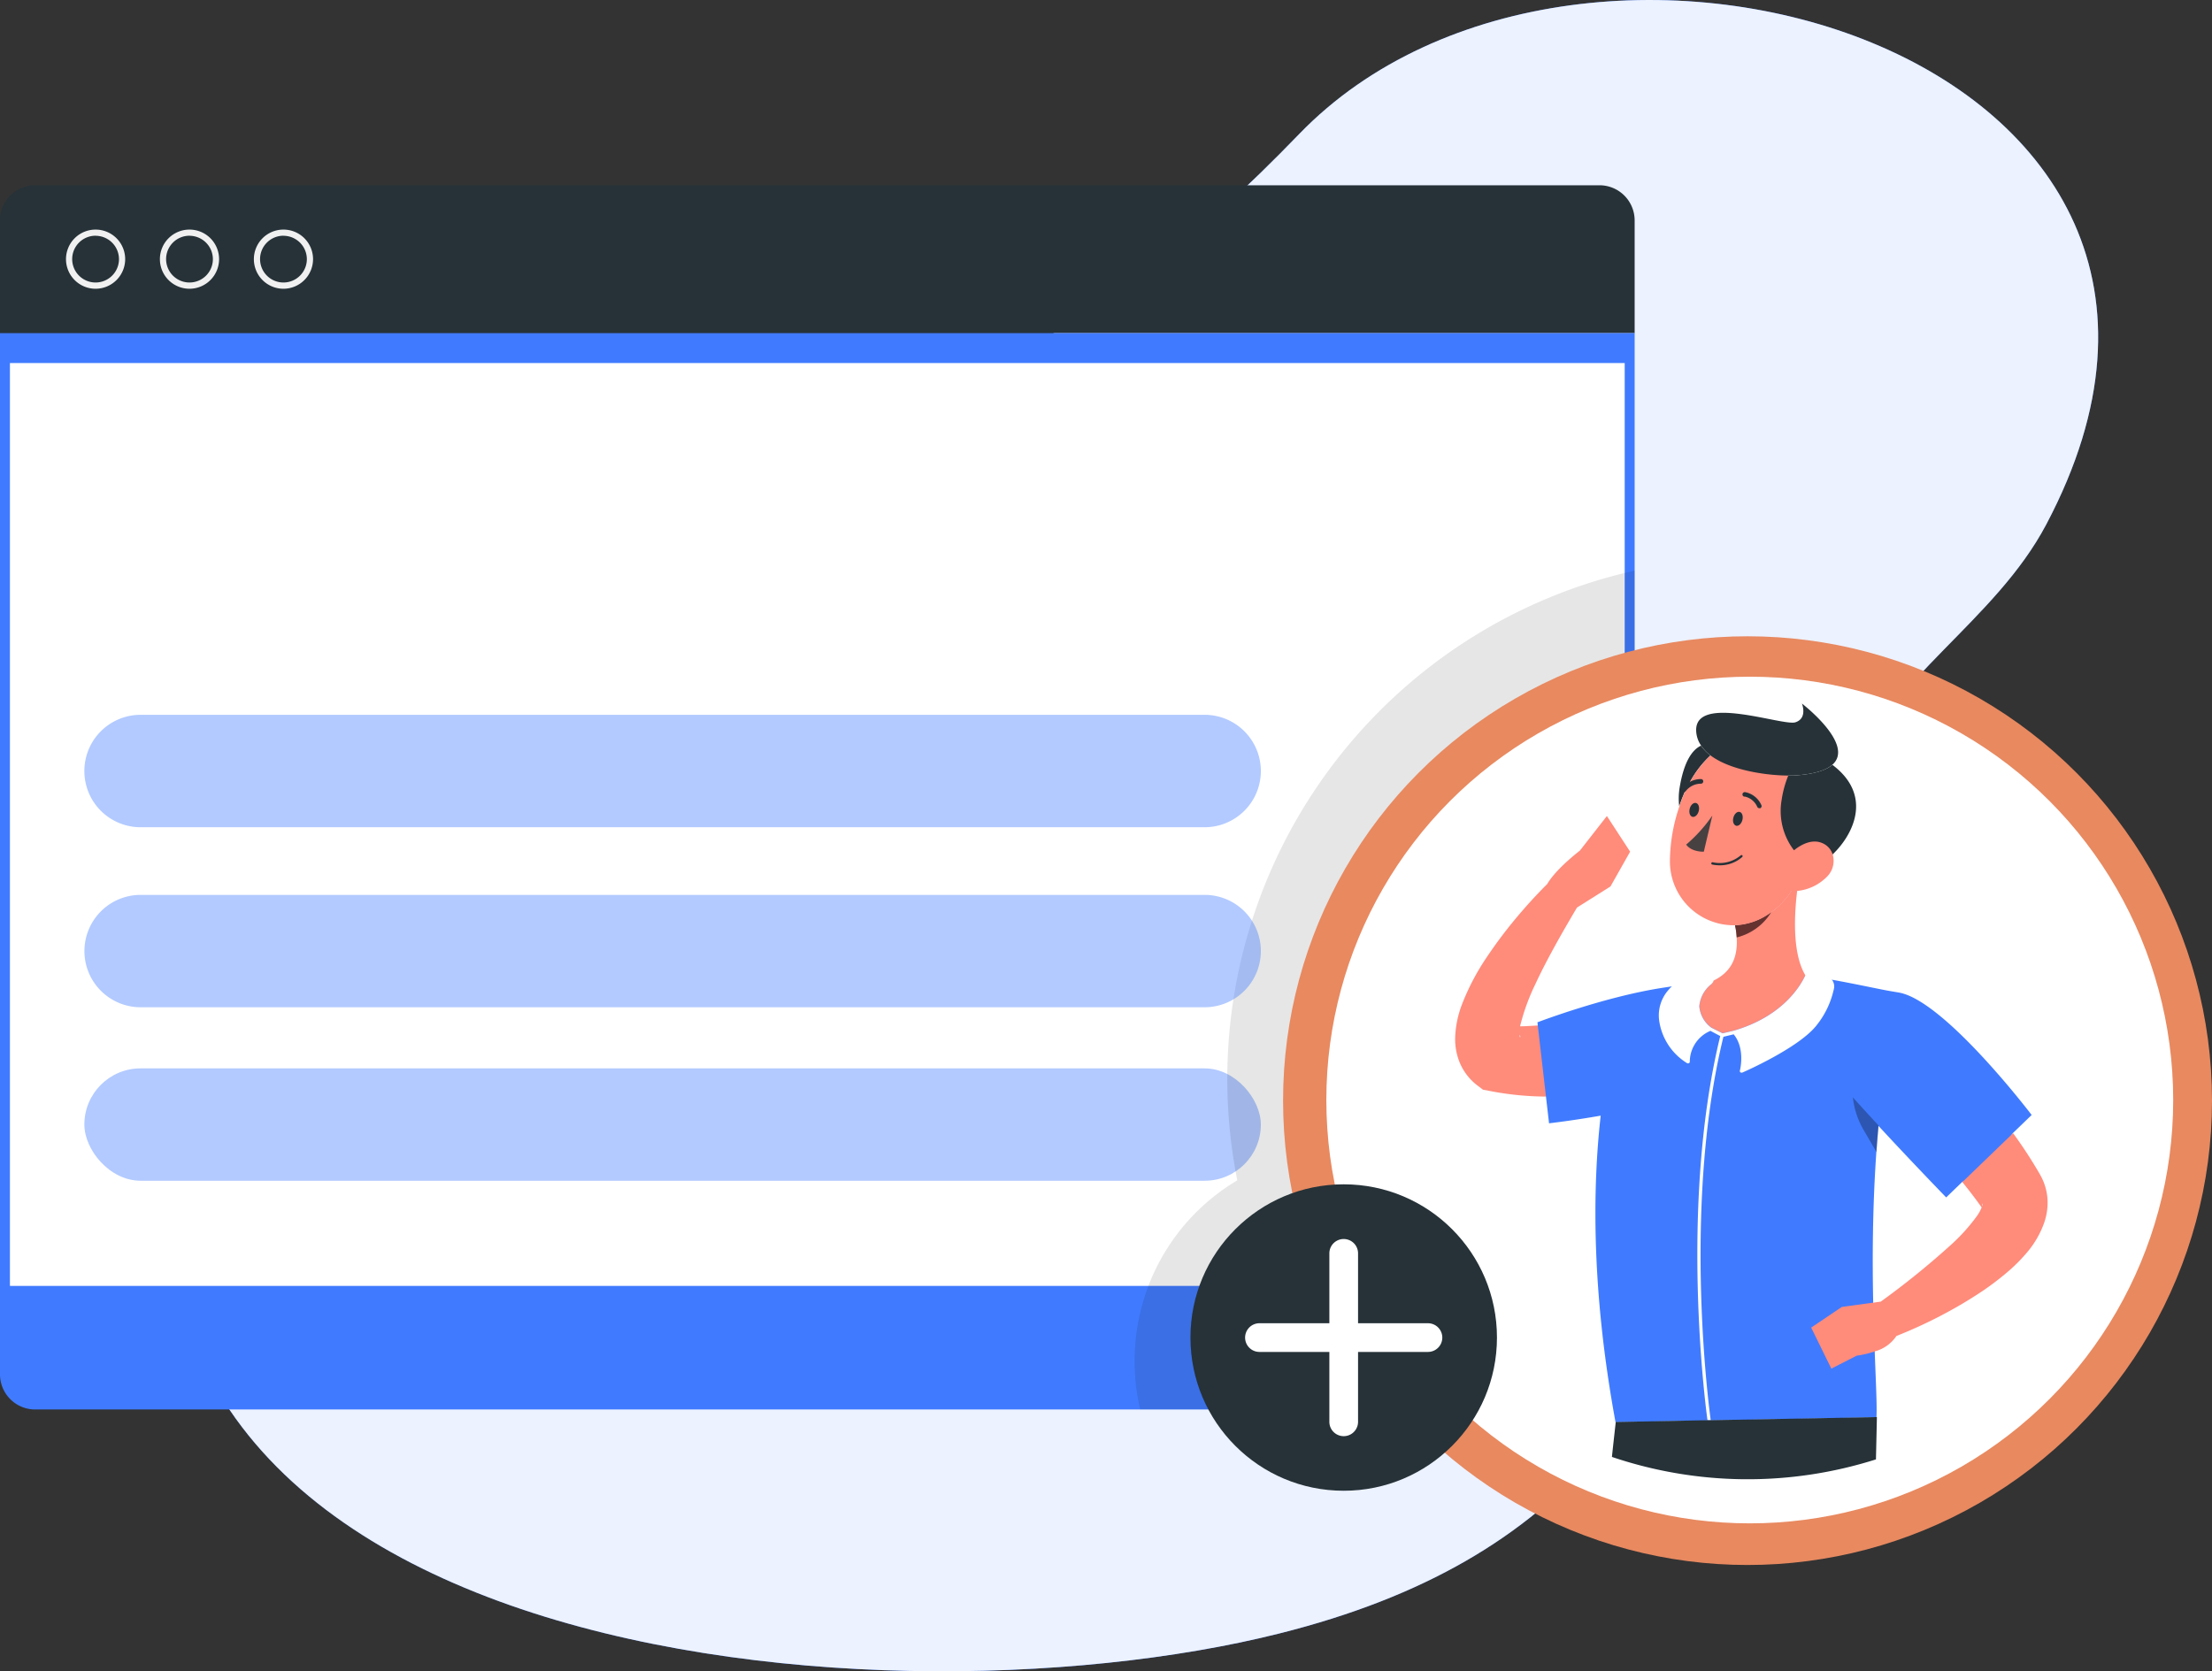 <?xml version="1.0" encoding="UTF-8"?> <svg xmlns="http://www.w3.org/2000/svg" viewBox="0 0 396.19 299.41"><rect x="0" y="0" width="396.19" height="299.41" fill="#333333" stroke="none"/> <defs> <style>.cls-1,.cls-6{fill:#407bff;}.cls-2,.cls-5{fill:#fff;}.cls-2{opacity:0.9;}.cls-3{fill:#263238;}.cls-4{fill:#f0f0f0;}.cls-6{opacity:0.4;}.cls-7{opacity:0.1;}.cls-8{fill:#e88960;}.cls-9{fill:#ff8b7b;}.cls-10{opacity:0.3;}.cls-11{fill:#7f3e3b;}.cls-12{opacity:0.2;}.cls-13{fill:#474141;}</style> </defs> <title>5568706</title> <g id="Background_Simple" data-name="Background Simple"> <path class="cls-1" d="M285,98.07c-38,39.34-57.92,42.19-106.1,64-39.39,17.79-78.4,52.38-91.7,95.48C52.1,371,207.9,385.22,281.47,366.69c51.79-13,72.52-43.1,85.63-93,5.1-19.39,6.59-40.36,15-58.81,9-19.83,27.51-29.48,36.71-46.88C463.41,83.67,335.65,45.62,285,98.07Z" transform="translate(-52.3 -74.06)"></path> <path class="cls-2" d="M285,98.07c-38,39.34-57.92,42.19-106.1,64-39.39,17.79-78.4,52.38-91.7,95.48C52.1,371,207.9,385.22,281.47,366.69c51.79-13,72.52-43.1,85.63-93,5.1-19.39,6.59-40.36,15-58.81,9-19.83,27.51-29.48,36.71-46.88C463.41,83.67,335.65,45.62,285,98.07Z" transform="translate(-52.3 -74.06)"></path> </g> <g id="Window"> <path class="cls-3" d="M52.3,113.53a6.3,6.3,0,0,1,6.28-6.28H338.8a6.3,6.3,0,0,1,6.28,6.28v20.21H52.3Z" transform="translate(-52.3 -74.06)"></path> <path class="cls-4" d="M103.07,125.79a5.3,5.3,0,1,1,5.3-5.3A5.31,5.31,0,0,1,103.07,125.79Zm0-9.5a4.19,4.19,0,1,0,4.19,4.19A4.2,4.2,0,0,0,103.07,116.3Z" transform="translate(-52.3 -74.06)"></path> <path class="cls-4" d="M86.24,125.79a5.3,5.3,0,1,1,5.3-5.3A5.31,5.31,0,0,1,86.24,125.79Zm0-9.5a4.19,4.19,0,1,0,4.19,4.19A4.2,4.2,0,0,0,86.24,116.3Z" transform="translate(-52.3 -74.06)"></path> <path class="cls-4" d="M69.42,125.79a5.3,5.3,0,1,1,5.3-5.3A5.31,5.31,0,0,1,69.42,125.79Zm0-9.5a4.19,4.19,0,1,0,4.19,4.19A4.2,4.2,0,0,0,69.42,116.3Z" transform="translate(-52.3 -74.06)"></path> <path class="cls-1" d="M338.8,326.57H58.58a6.3,6.3,0,0,1-6.28-6.28V133.74H345.08V320.29A6.3,6.3,0,0,1,338.8,326.57Z" transform="translate(-52.3 -74.06)"></path> <rect class="cls-5" x="1.78" y="65.04" width="289.22" height="165.33"></rect> <path class="cls-6" d="M268.06,222.26H77.48a10.07,10.07,0,0,1-10.07-10.07h0a10.07,10.07,0,0,1,10.07-10.07H268.06a10.07,10.07,0,0,1,10.07,10.07h0A10.07,10.07,0,0,1,268.06,222.26Z" transform="translate(-52.3 -74.06)"></path> <rect class="cls-6" x="15.11" y="191.4" width="210.72" height="20.13" rx="10.07" ry="10.07"></rect> <path class="cls-7" d="M272.12,267.3a93.49,93.49,0,0,0,1.79,18.22,37.58,37.58,0,0,0-18.39,32.23,37.18,37.18,0,0,0,1,8.82H338.8a6.3,6.3,0,0,0,6.28-6.28v-144A93.33,93.33,0,0,0,272.12,267.3Z" transform="translate(-52.3 -74.06)"></path> <path class="cls-6" d="M25.19,160.32H215.77a10.06,10.06,0,0,1,10.06,10.06v0a10.07,10.07,0,0,1-10.07,10.07H25.19a10.07,10.07,0,0,1-10.07-10.07v0A10.07,10.07,0,0,1,25.19,160.32Z"></path> </g> <g id="Character"> <circle class="cls-8" cx="313" cy="197.18" r="83.19"></circle> <circle class="cls-5" cx="313.4" cy="197.07" r="75.84"></circle> <path class="cls-9" d="M340.11,220.25l-4.84,6.2s-4.25,3.23-5.86,6c-1.88,1.86-3.61,3.77-5.31,5.78a82.31,82.31,0,0,0-5.44,7.21,42.46,42.46,0,0,0-4.52,8.59,18.21,18.21,0,0,0-1.21,6,11.18,11.18,0,0,0,.76,4.25,10,10,0,0,0,3.17,4.2l1.06.8,1.59.3a53.87,53.87,0,0,0,9.52.93l1.26-.11L329,257.73c-1.07,0-3.37.21-4.42.19,0-.2.08-.39.13-.6a38.07,38.07,0,0,1,2.61-7c1.12-2.42,2.41-4.86,3.75-7.28,1.18-2.13,2.44-4.29,3.68-6.39l6-3.78,3.52-6.23Zm-15.61,39.5a1.57,1.57,0,0,1,0-.29,1,1,0,0,1,.09.23C324.62,259.93,324.55,259.94,324.5,259.75Z" transform="translate(-52.3 -74.06)"></path> <path class="cls-9" d="M374.19,233.65c.15-.77-.09-.82-.29-.82a1.26,1.26,0,0,0-.75.84,13.77,13.77,0,0,1-3.59,3.78c-.2.14-.39.29-.6.42a11.53,11.53,0,0,1-5.89,1.94c0,.21.08.42.11.63q.12.74.17,1.47c.22,3.19-.61,6.15-4.2,7.85,0,.2-.49.41-.65.55-1,.89-2.4,2.85-2.38,4.55,0,1.31,1.22,2.33,2.66,3.57l2,1.35,2.74-.26c8.41-2.47,12.33-10.16,12.15-10.72C373.51,245.24,373.54,239,374.19,233.65Z" transform="translate(-52.3 -74.06)"></path> <path class="cls-1" d="M392.37,251.87l-1.53-.26c-2-.32-10.92-2.34-15.22-2.73h0c-1,2.12-4.28,7.32-12.69,9.79l-2.08.49-2-1a5.29,5.29,0,0,1-2.18-3.83,5.66,5.66,0,0,1,2.18-4,.73.73,0,0,0,.17-.23,1.15,1.15,0,0,1,0-.42c-.63.08-8.6,1.29-9.28,1.4-10.38,1.65-22.07,6.13-22.07,6.13l.08.72,1.45,12.6.55,4.77s4-.45,9.25-1.37c-1.44,12.74-1.71,31.2,2.66,54.93,4.6-.09,17.07-.33,17.07-.32l29.66-.56c.12-2-.1-6.14-.31-11.8l-.27-8.74c-.16-7.72-.13-17,.56-26.93q.16-2.35.38-4.75h0c6.06,6.56,12.13,12.82,12.13,12.82l2.86-2.76c3.67-1.77,6.56-4.94,9.08-8.76l3.37-3.25S400.57,253.25,392.37,251.87Z" transform="translate(-52.3 -74.06)"></path> <path class="cls-10" d="M384.16,270.64a14.82,14.82,0,0,0,1.95,5.89l2.3,3.94q.16-2.35.38-4.75C387.21,274,385.63,272.29,384.16,270.64Z" transform="translate(-52.3 -74.06)"></path> <path class="cls-10" d="M388.8,275.74h0q-.22,2.39-.38,4.75h0C388.52,278.92,388.66,277.33,388.8,275.74Z" transform="translate(-52.3 -74.06)"></path> <path class="cls-11" d="M363.07,239.82c0,.21.08.42.11.63,0-.21-.07-.42-.11-.63Z" transform="translate(-52.3 -74.06)"></path> <path class="cls-12" d="M363.34,241.91q-.05-.73-.17-1.47C363.25,240.94,363.31,241.43,363.34,241.91Z" transform="translate(-52.3 -74.06)"></path> <path class="cls-11" d="M369.56,237.45c-.2.14-.39.29-.6.42a11.53,11.53,0,0,1-5.89,1.94c0,.21.08.42.11.63q.12.74.17,1.47s0,.06,0,.09A10.07,10.07,0,0,0,369.56,237.45Z" transform="translate(-52.3 -74.06)"></path> <path class="cls-5" d="M380.79,250.41a2.23,2.23,0,0,0-1.66-1.7l-2.08-.5a1.24,1.24,0,0,0-1.37.58s-.05.06-.07.1c-1,2.12-4.28,7.32-12.69,9.79l-.65.16h0l-1.43.34-2-1a5.29,5.29,0,0,1-2.18-3.83,5.66,5.66,0,0,1,2.18-4,1.93,1.93,0,0,0,.29-.37c.09-.23.07-.34-.09-.45-2.2-1.59-7.15.86-7.35,1.29a8.48,8.48,0,0,0-.63.68,6.88,6.88,0,0,0-1.6,5.3,10.7,10.7,0,0,0,5.07,7.76.29.29,0,0,0,.14,0,.29.29,0,0,0,.29-.31,6,6,0,0,1,3.7-5.51l1.75.93c-7.52,30.87-2.42,67.85-2.28,68.85h.58s0,0,0,0c-.05-.37-5.31-37.69,2.27-68.72l1.84-.44c2.13,2.6,1.12,6.46,1.11,6.5a.29.29,0,0,0,.28.37l.12,0c.4-.17,9.86-4.32,13.16-8.27a15.66,15.66,0,0,0,3.22-6.5A2.19,2.19,0,0,0,380.79,250.41Z" transform="translate(-52.3 -74.06)"></path> <path class="cls-12" d="M369.56,237.45c-.2.14-.39.29-.6.42a11.53,11.53,0,0,1-5.89,1.94c0,.21.08.42.11.63q.12.74.17,1.47s0,.06,0,.09A10.07,10.07,0,0,0,369.56,237.45Z" transform="translate(-52.3 -74.06)"></path> <path class="cls-3" d="M355,214.12a18.5,18.5,0,0,1,3.67-4.73,7.23,7.23,0,0,1-1.7-1.75c-1.57.74-3.06,2.83-3.83,7.51a12,12,0,0,0-.08,3.35c.3-.88.65-1.75,1-2.59Z" transform="translate(-52.3 -74.06)"></path> <path class="cls-9" d="M373.6,226.4c4.51-5.22,1.64-11.88-1-13.37.49-7-9.56-7.89-13.92-3.63a18.5,18.5,0,0,0-3.67,4.73l-.91,1.79c-.39.84-.73,1.71-1,2.59a30.71,30.71,0,0,0-1.7,9.83,11.43,11.43,0,0,0,11.7,11.48h0a11.53,11.53,0,0,0,5.89-1.94c.21-.14.4-.28.6-.42a13.77,13.77,0,0,0,3.59-3.78C375.4,230.08,374.82,228.27,373.6,226.4Z" transform="translate(-52.3 -74.06)"></path> <path class="cls-3" d="M353.55,215.32a.41.41,0,0,0,.33.67.4.4,0,0,0,.22-.08.4.4,0,0,0,.1-.08,3.45,3.45,0,0,1,2.73-1.37.42.42,0,0,0,.44-.39.41.41,0,0,0-.38-.44,4.15,4.15,0,0,0-2,.49A4.48,4.48,0,0,0,353.55,215.32Z" transform="translate(-52.3 -74.06)"></path> <path class="cls-3" d="M364.37,227.3a.21.21,0,0,0-.29,0,5.83,5.83,0,0,1-5,1.24.21.21,0,1,0-.08.41,6.71,6.71,0,0,0,1.45.13,6,6,0,0,0,3.89-1.48A.21.21,0,0,0,364.37,227.3Z" transform="translate(-52.3 -74.06)"></path> <path class="cls-13" d="M359,220.16a26.36,26.36,0,0,1-4.69,5.21c1,1.38,3.16,1.27,3.16,1.27Z" transform="translate(-52.3 -74.06)"></path> <path class="cls-3" d="M355.46,220.4c.45.09.95-.39,1.11-1.08s-.07-1.32-.53-1.41-.95.39-1.11,1.08S355,220.31,355.46,220.4Z" transform="translate(-52.3 -74.06)"></path> <path class="cls-3" d="M363.28,222c.45.09.95-.39,1.11-1.08s-.07-1.32-.53-1.41-.95.39-1.11,1.08S362.82,221.87,363.28,222Z" transform="translate(-52.3 -74.06)"></path> <path class="cls-3" d="M373.51,213l-.91,0a18.73,18.73,0,0,0-1.19,4.35,11.57,11.57,0,0,0,2.18,9c2.05,3.48,4.68,3.39,7,.73,3.66-3.52,7.19-10.53-.09-16C379.31,212.08,377.16,212.79,373.51,213Z" transform="translate(-52.3 -74.06)"></path> <path class="cls-9" d="M378.61,225.07c-1.65-.68-3.52.12-5,1.33a10,10,0,0,0-2.06,2.27c-1.41,2.21-.91,4.78,1.62,5l.44,0,.6,0a8.65,8.65,0,0,0,5.27-2.5,4,4,0,0,0,1.08-4A3.27,3.27,0,0,0,378.61,225.07Z" transform="translate(-52.3 -74.06)"></path> <path class="cls-3" d="M358.68,209.4C362.34,212.15,369,213,372.6,213l.91,0c3.64-.21,5.8-.92,6.94-1.9,4.23-3.62-5.41-11-5.41-11s1.07,2.64-1.17,3.36-18-5.15-17.77,1.52a5,5,0,0,0,.87,2.63A7.23,7.23,0,0,0,358.68,209.4Z" transform="translate(-52.3 -74.06)"></path> <path class="cls-3" d="M341.7,328.81s-.27,2.33-.69,6.26a75.92,75.92,0,0,0,47.29.44c.11-4.75.17-7.58.17-7.58l-29.7.56h-.58Z" transform="translate(-52.3 -74.06)"></path> <path class="cls-9" d="M419,288.54a10.18,10.18,0,0,0-1.09-3.65l-.3-.55-.16-.27a81.29,81.29,0,0,0-4.59-7l-9.08,8.76c1.21,1.5,2.37,3,3.45,4.54a7.32,7.32,0,0,1-.77,1.44,33.45,33.45,0,0,1-5,5.51,145.13,145.13,0,0,1-12.3,9.93l-1.39.19-5.58.76-5.49,3.7,3.61,7.35,4.54-2.32a17.12,17.12,0,0,0,3.19-.75,6.8,6.8,0,0,0,3.93-2.78,83.26,83.26,0,0,0,7.8-3.56,77.21,77.21,0,0,0,7.89-4.68c1.29-.89,2.56-1.84,3.82-2.9a29.53,29.53,0,0,0,3.71-3.63,16.86,16.86,0,0,0,3.26-5.57A10.88,10.88,0,0,0,419,288.54Zm-11.69,1.57c0-.05,0-.11,0-.15,0-.24.08-.33.08-.19A1.1,1.1,0,0,1,407.33,290.12Z" transform="translate(-52.3 -74.06)"></path> <circle class="cls-3" cx="240.67" cy="239.62" r="27.45"></circle> <path class="cls-5" d="M308.06,311.12H295.54V298.6a2.57,2.57,0,0,0-5.14,0v12.52H277.88a2.57,2.57,0,1,0,0,5.14H290.4v12.52a2.57,2.57,0,0,0,5.14,0V316.26h12.52a2.57,2.57,0,1,0,0-5.14Z" transform="translate(-52.3 -74.06)"></path> <path class="cls-3" d="M364.77,216.76a3.15,3.15,0,0,1,2.27,1.85.41.41,0,0,0,.38.24.41.41,0,0,0,.16,0,.41.41,0,0,0,.2-.55,4,4,0,0,0-2.92-2.33.41.41,0,0,0-.11.82Z" transform="translate(-52.3 -74.06)"></path> </g> </svg> 